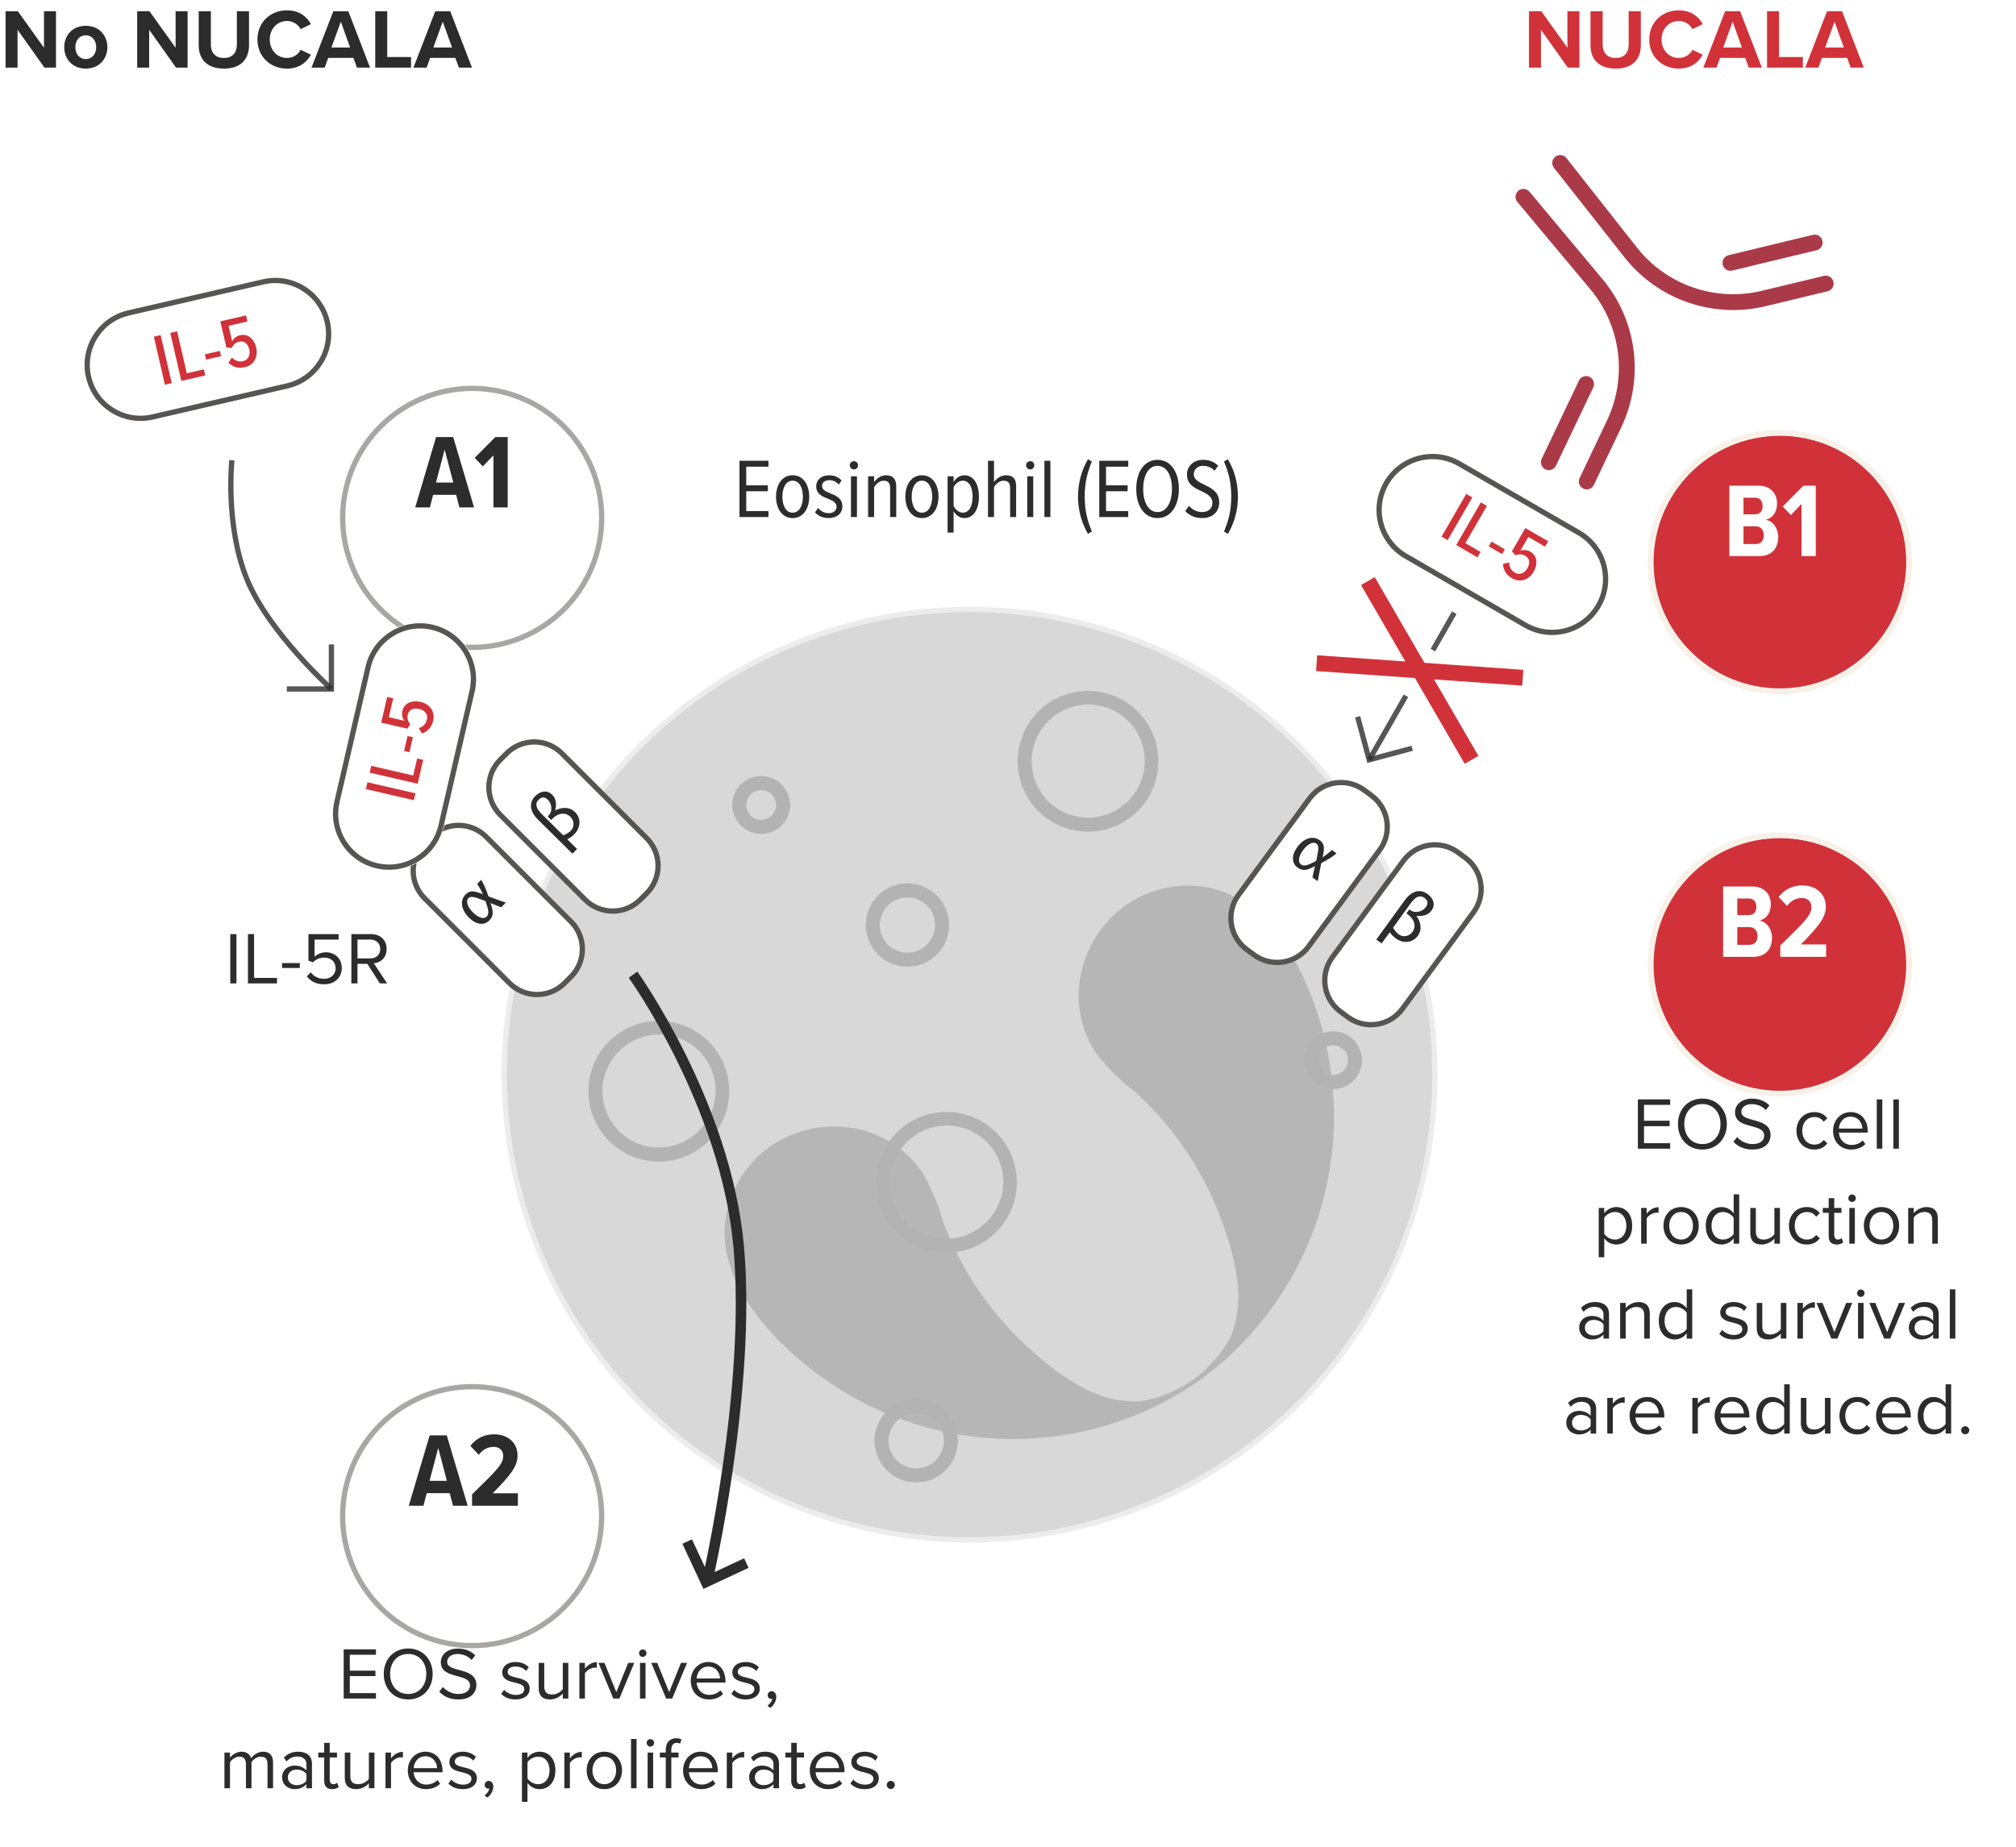 <svg width="382" height="350" viewBox="0 0 382 350" fill="none" xmlns="http://www.w3.org/2000/svg">
<g clip-path="url(#clip0_6613_44894)">
<path opacity="0.5" d="M185.227 292.337C202.762 292.039 219.814 286.549 234.228 276.559C248.642 266.57 259.769 252.531 266.204 236.217C272.639 219.904 274.092 202.048 270.379 184.909C266.666 167.77 257.954 152.116 245.344 139.928C232.735 127.74 216.794 119.565 199.539 116.437C182.283 113.309 164.487 115.368 148.402 122.353C132.316 129.339 118.663 140.937 109.17 155.682C99.676 170.427 94.768 187.656 95.067 205.191C95.264 216.833 97.753 228.322 102.391 239.003C107.03 249.683 113.726 259.345 122.098 267.437C130.47 275.53 140.354 281.894 151.186 286.166C162.018 290.438 173.585 292.535 185.227 292.337Z" fill="#B3B3B3" stroke="white" stroke-width="2"/>
<g style="mix-blend-mode:multiply">
<mask id="mask0_6613_44894" style="mask-type:luminance" maskUnits="userSpaceOnUse" x="191" y="129" width="31" height="31">
<path d="M221.267 158.897L220.762 129.183L191.047 129.688L191.552 159.402L221.267 158.897Z" fill="white"/>
</mask>
<g mask="url(#mask0_6613_44894)">
<g style="mix-blend-mode:overlay">
<path d="M219.49 144.063C219.536 146.7 218.798 149.292 217.371 151.51C215.943 153.728 213.89 155.472 211.471 156.523C209.052 157.574 206.375 157.883 203.78 157.412C201.185 156.941 198.787 155.711 196.891 153.878C195.632 152.661 194.626 151.208 193.928 149.602C193.231 147.996 192.856 146.268 192.827 144.517C192.797 142.766 193.112 141.027 193.755 139.398C194.398 137.769 195.355 136.283 196.571 135.024C197.788 133.765 199.241 132.758 200.847 132.061C202.454 131.363 204.181 130.989 205.932 130.96C207.683 130.93 209.422 131.245 211.051 131.888C212.68 132.53 214.166 133.487 215.425 134.704C216.688 135.918 217.697 137.37 218.395 138.977C219.093 140.583 219.465 142.312 219.49 144.063ZM195.479 144.471C195.515 146.583 196.176 148.638 197.379 150.374C198.583 152.11 200.274 153.451 202.239 154.226C204.204 155.001 206.355 155.176 208.419 154.729C210.484 154.282 212.369 153.233 213.838 151.714C214.83 150.71 215.614 149.518 216.142 148.208C216.671 146.899 216.935 145.497 216.919 144.085C216.902 142.672 216.606 141.277 216.047 139.98C215.488 138.683 214.677 137.51 213.662 136.529C212.646 135.547 211.446 134.777 210.131 134.262C208.815 133.747 207.411 133.499 205.999 133.53C204.587 133.562 203.195 133.873 201.904 134.446C200.614 135.019 199.449 135.843 198.479 136.869C197.501 137.875 196.732 139.065 196.217 140.37C195.703 141.675 195.452 143.069 195.479 144.471Z" fill="#B3B3B3"/>
</g>
</g>
</g>
<g style="mix-blend-mode:multiply">
<mask id="mask1_6613_44894" style="mask-type:luminance" maskUnits="userSpaceOnUse" x="109" y="191" width="31" height="31">
<path d="M139.942 221.43L139.437 191.716L109.722 192.221L110.227 221.935L139.942 221.43Z" fill="white"/>
</mask>
<g mask="url(#mask1_6613_44894)">
<g style="mix-blend-mode:overlay">
<path d="M138.165 206.596C138.211 209.233 137.473 211.825 136.046 214.043C134.618 216.261 132.565 218.005 130.146 219.056C127.726 220.107 125.05 220.416 122.455 219.945C119.859 219.474 117.462 218.244 115.566 216.411C114.307 215.194 113.3 213.741 112.603 212.135C111.906 210.529 111.531 208.801 111.502 207.05C111.472 205.299 111.787 203.56 112.43 201.931C113.072 200.302 114.029 198.816 115.246 197.557C116.463 196.298 117.916 195.291 119.522 194.594C121.128 193.896 122.856 193.522 124.607 193.493C126.357 193.463 128.097 193.778 129.726 194.421C131.355 195.063 132.841 196.02 134.1 197.237C135.362 198.451 136.372 199.903 137.07 201.51C137.767 203.116 138.14 204.845 138.165 206.596ZM114.154 207.004C114.19 209.116 114.851 211.171 116.054 212.907C117.257 214.643 118.948 215.984 120.914 216.759C122.879 217.534 125.029 217.709 127.094 217.262C129.159 216.815 131.044 215.766 132.513 214.247C133.505 213.243 134.288 212.051 134.817 210.741C135.346 209.432 135.61 208.03 135.594 206.618C135.577 205.205 135.281 203.81 134.722 202.513C134.163 201.216 133.352 200.043 132.336 199.062C131.321 198.08 130.121 197.31 128.805 196.795C127.49 196.28 126.086 196.031 124.674 196.063C123.262 196.095 121.87 196.406 120.579 196.979C119.288 197.552 118.124 198.376 117.153 199.402C116.176 200.408 115.407 201.598 114.892 202.903C114.377 204.208 114.126 205.602 114.154 207.004Z" fill="#B3B3B3"/>
</g>
</g>
</g>
<g style="mix-blend-mode:multiply">
<mask id="mask2_6613_44894" style="mask-type:luminance" maskUnits="userSpaceOnUse" x="164" y="208" width="31" height="32">
<path d="M194.449 238.689L193.944 208.975L164.23 209.48L164.735 239.194L194.449 238.689Z" fill="white"/>
</mask>
<g mask="url(#mask2_6613_44894)">
<g style="mix-blend-mode:overlay">
<path d="M192.673 223.855C192.719 226.492 191.981 229.084 190.554 231.302C189.126 233.52 187.073 235.264 184.654 236.315C182.234 237.366 179.558 237.675 176.962 237.204C174.367 236.733 171.97 235.503 170.074 233.67C168.815 232.453 167.808 231 167.111 229.394C166.413 227.788 166.039 226.06 166.009 224.309C165.98 222.558 166.295 220.819 166.938 219.19C167.58 217.561 168.537 216.075 169.754 214.816C170.971 213.557 172.424 212.55 174.03 211.853C175.636 211.155 177.364 210.781 179.115 210.752C180.865 210.722 182.605 211.037 184.234 211.68C185.862 212.322 187.349 213.279 188.608 214.496C189.87 215.71 190.88 217.162 191.577 218.769C192.275 220.375 192.648 222.104 192.673 223.855ZM168.662 224.263C168.698 226.375 169.359 228.43 170.562 230.166C171.765 231.902 173.456 233.243 175.421 234.018C177.386 234.793 179.537 234.968 181.602 234.521C183.666 234.074 185.552 233.025 187.02 231.506C188.013 230.502 188.796 229.31 189.325 228C189.854 226.691 190.118 225.289 190.101 223.877C190.085 222.464 189.789 221.069 189.23 219.772C188.671 218.475 187.86 217.302 186.844 216.321C185.829 215.339 184.629 214.569 183.313 214.054C181.998 213.539 180.594 213.29 179.182 213.322C177.77 213.354 176.378 213.665 175.087 214.238C173.796 214.811 172.632 215.635 171.661 216.661C170.683 217.667 169.915 218.857 169.4 220.162C168.885 221.467 168.634 222.861 168.662 224.263Z" fill="#B3B3B3"/>
</g>
</g>
</g>
<g style="mix-blend-mode:multiply">
<mask id="mask3_6613_44894" style="mask-type:luminance" maskUnits="userSpaceOnUse" x="162" y="165" width="20" height="20">
<path d="M181.52 184.583L181.2 165.748L162.366 166.068L162.687 184.903L181.52 184.583Z" fill="white"/>
</mask>
<g mask="url(#mask3_6613_44894)">
<g style="mix-blend-mode:overlay">
<path d="M164.05 175.46C164.023 173.899 164.46 172.365 165.305 171.053C166.151 169.74 167.366 168.708 168.798 168.086C170.23 167.464 171.814 167.281 173.35 167.559C174.886 167.838 176.305 168.565 177.428 169.65C178.55 170.735 179.326 172.129 179.657 173.655C179.987 175.18 179.858 176.77 179.285 178.222C178.712 179.675 177.721 180.924 176.438 181.814C175.155 182.703 173.637 183.192 172.076 183.218C169.984 183.252 167.963 182.453 166.459 180.999C164.954 179.545 164.088 177.553 164.05 175.46ZM177.183 175.237C177.165 174.201 176.841 173.194 176.251 172.342C175.66 171.491 174.831 170.834 173.868 170.454C172.904 170.073 171.849 169.988 170.837 170.207C169.824 170.426 168.9 170.941 168.18 171.686C167.46 172.431 166.977 173.372 166.792 174.392C166.607 175.411 166.729 176.462 167.141 177.412C167.554 178.362 168.239 179.169 169.11 179.73C169.981 180.291 170.999 180.58 172.035 180.563C173.423 180.537 174.744 179.962 175.709 178.964C176.674 177.965 177.204 176.625 177.183 175.237Z" fill="#B3B3B3"/>
</g>
</g>
</g>
<g style="mix-blend-mode:multiply">
<mask id="mask4_6613_44894" style="mask-type:luminance" maskUnits="userSpaceOnUse" x="245" y="193" width="15" height="16">
<path d="M259.714 207.826L259.476 193.825L245.475 194.063L245.713 208.064L259.714 207.826Z" fill="white"/>
</mask>
<g mask="url(#mask4_6613_44894)">
<g style="mix-blend-mode:overlay">
<path d="M258.071 200.852C258.089 201.934 257.786 202.998 257.2 203.909C256.613 204.82 255.77 205.536 254.777 205.967C253.783 206.399 252.684 206.526 251.619 206.333C250.553 206.139 249.569 205.635 248.79 204.882C248.011 204.129 247.473 203.163 247.244 202.104C247.015 201.046 247.104 199.943 247.502 198.936C247.899 197.928 248.586 197.061 249.477 196.444C250.367 195.827 251.42 195.488 252.503 195.47C253.955 195.445 255.357 195.998 256.401 197.008C257.445 198.017 258.046 199.4 258.071 200.852ZM249.775 200.993C249.785 201.551 249.96 202.093 250.277 202.551C250.595 203.01 251.042 203.364 251.561 203.568C252.08 203.773 252.648 203.819 253.194 203.701C253.739 203.582 254.237 203.305 254.625 202.904C255.012 202.503 255.272 201.995 255.372 201.446C255.471 200.897 255.406 200.331 255.183 199.819C254.961 199.308 254.592 198.873 254.123 198.571C253.654 198.269 253.106 198.113 252.548 198.123C251.8 198.136 251.088 198.446 250.568 198.984C250.048 199.522 249.763 200.245 249.775 200.993Z" fill="#B3B3B3"/>
</g>
</g>
</g>
<g style="mix-blend-mode:multiply">
<mask id="mask5_6613_44894" style="mask-type:luminance" maskUnits="userSpaceOnUse" x="137" y="145" width="15" height="15">
<path d="M151.351 159.454L151.113 145.453L137.113 145.691L137.351 159.692L151.351 159.454Z" fill="white"/>
</mask>
<g mask="url(#mask5_6613_44894)">
<g style="mix-blend-mode:overlay">
<path d="M138.755 152.665C138.737 151.582 139.04 150.518 139.626 149.607C140.213 148.697 141.056 147.981 142.049 147.549C143.043 147.118 144.142 146.991 145.207 147.184C146.273 147.377 147.257 147.882 148.036 148.634C148.815 149.387 149.353 150.354 149.582 151.412C149.811 152.471 149.722 153.573 149.324 154.581C148.927 155.588 148.24 156.455 147.35 157.072C146.459 157.689 145.406 158.028 144.324 158.047C142.872 158.07 141.47 157.516 140.427 156.507C139.383 155.498 138.782 154.116 138.755 152.665ZM147.051 152.524C147.042 151.966 146.867 151.423 146.549 150.965C146.231 150.507 145.784 150.153 145.265 149.948C144.746 149.744 144.178 149.698 143.632 149.816C143.087 149.934 142.589 150.211 142.202 150.613C141.814 151.014 141.554 151.521 141.454 152.07C141.355 152.619 141.421 153.185 141.643 153.697C141.865 154.209 142.234 154.643 142.703 154.945C143.172 155.247 143.721 155.403 144.278 155.394C145.027 155.38 145.739 155.07 146.259 154.532C146.779 153.994 147.063 153.272 147.051 152.524Z" fill="#B3B3B3"/>
</g>
</g>
</g>
<g style="mix-blend-mode:multiply">
<mask id="mask6_6613_44894" style="mask-type:luminance" maskUnits="userSpaceOnUse" x="164" y="263" width="20" height="20">
<path d="M183.182 282.324L182.862 263.489L164.029 263.809L164.349 282.644L183.182 282.324Z" fill="white"/>
</mask>
<g mask="url(#mask6_6613_44894)">
<g style="mix-blend-mode:overlay">
<path d="M165.712 273.2C165.685 271.639 166.122 270.105 166.968 268.793C167.813 267.48 169.028 266.448 170.46 265.826C171.892 265.204 173.476 265.021 175.012 265.299C176.548 265.578 177.967 266.305 179.09 267.39C180.213 268.475 180.988 269.869 181.319 271.395C181.649 272.92 181.52 274.51 180.947 275.962C180.374 277.415 179.384 278.664 178.1 279.554C176.817 280.443 175.299 280.932 173.738 280.958C171.646 280.992 169.626 280.193 168.121 278.739C166.616 277.285 165.75 275.293 165.712 273.2ZM178.845 272.977C178.827 271.941 178.503 270.934 177.913 270.082C177.323 269.231 176.493 268.574 175.53 268.194C174.566 267.813 173.511 267.728 172.499 267.947C171.486 268.166 170.562 268.681 169.842 269.426C169.122 270.171 168.639 271.112 168.454 272.132C168.269 273.151 168.391 274.202 168.804 275.152C169.216 276.102 169.901 276.909 170.772 277.47C171.643 278.03 172.661 278.32 173.697 278.303C175.085 278.277 176.406 277.702 177.371 276.704C178.336 275.705 178.866 274.365 178.845 272.977Z" fill="#B3B3B3"/>
</g>
</g>
</g>
<g style="mix-blend-mode:multiply">
<path opacity="0.904" d="M226.514 262.144L226.153 262.389C226.277 262.313 226.398 262.232 226.514 262.144ZM226.678 262.035L226.153 262.391L225.62 262.757C225.769 262.656 225.926 262.55 226.078 262.447L225.628 262.752L224.714 263.314L224.596 263.397L224.091 263.741L224.052 263.767C213.554 270.139 201.396 273.242 189.128 272.681C176.86 272.12 165.037 267.92 155.164 260.617C144.071 252.398 131.894 238.366 139.873 224.028C141.445 221.222 143.649 218.82 146.31 217.013C156.039 210.687 168.841 213.134 174.926 222.48C176.569 225.378 177.849 228.467 178.736 231.677C182.395 241.379 188.446 249.999 196.326 256.737C198.878 259.015 201.658 261.024 204.622 262.732L204.411 262.599C204.066 262.384 203.726 262.175 203.388 261.945L204.712 262.771C206.531 263.781 208.474 264.548 210.491 265.054C212.313 265.495 214.188 265.673 216.06 265.582C219.704 265.008 223.163 263.585 226.155 261.428C229.148 259.271 231.591 256.439 233.287 253.163C233.837 251.764 234.22 250.305 234.43 248.816C234.706 246.755 234.711 244.666 234.443 242.604L234.161 241.072C234.254 241.47 234.326 241.87 234.395 242.264L234.435 242.513C233.941 239.127 233.098 235.8 231.92 232.586C228.569 222.774 222.791 213.968 215.125 206.987C212.468 204.975 210.07 202.645 207.983 200.047C201.543 190.943 203.99 178.142 213.467 171.436C216.128 169.63 219.173 168.468 222.361 168.041C238.633 165.922 247.174 182.41 250.721 195.762C253.74 207.168 253.434 219.199 249.839 230.436C246.244 241.673 239.509 251.647 230.43 259.181L230.361 259.228C229.036 260.319 227.668 261.358 226.256 262.346C226.373 262.264 226.538 262.163 226.704 262.053L226.678 262.035Z" fill="#B3B3B3"/>
</g>
<path d="M81.658 158.597L80.455 159.8C77.569 162.687 77.569 167.367 80.455 170.254L96.53 186.328C99.416 189.215 104.097 189.215 106.983 186.328L108.186 185.125C111.073 182.238 111.073 177.558 108.186 174.671L92.112 158.597C89.225 155.71 84.545 155.71 81.658 158.597Z" fill="white" stroke="#565554" stroke-miterlimit="10"/>
<path d="M96.002 142.786L94.799 143.989C91.912 146.876 91.912 151.556 94.799 154.443L110.873 170.517C113.76 173.404 118.44 173.404 121.327 170.517L122.53 169.314C125.417 166.428 125.417 161.747 122.53 158.861L106.456 142.786C103.569 139.9 98.889 139.9 96.002 142.786Z" fill="white" stroke="#565554" stroke-miterlimit="10"/>
<path d="M248.152 151.322L234.675 169.628C232.254 172.915 232.957 177.543 236.245 179.963L237.614 180.972C240.902 183.392 245.529 182.689 247.95 179.402L261.427 161.095C263.848 157.808 263.145 153.181 259.857 150.76L258.487 149.752C255.2 147.331 250.573 148.034 248.152 151.322Z" fill="white" stroke="#565554" stroke-miterlimit="10"/>
<path d="M265.938 163.126L252.461 181.432C250.04 184.72 250.743 189.347 254.031 191.767L255.401 192.776C258.688 195.196 263.315 194.493 265.736 191.206L279.213 172.9C281.634 169.612 280.931 164.985 277.643 162.564L276.274 161.556C272.986 159.136 268.359 159.838 265.938 163.126Z" fill="white" stroke="#565554" stroke-miterlimit="10"/>
<path opacity="0.796" d="M288.664 37.307L302.497 53.866C305.532 57.498 307.46 61.924 308.055 66.619C308.649 71.314 307.883 76.081 305.849 80.355L300.662 91.254" stroke="#95081A" stroke-width="3" stroke-miterlimit="10" stroke-linecap="round"/>
<path opacity="0.796" d="M300.542 72.781L293.481 87.605" stroke="#95081A" stroke-width="3" stroke-miterlimit="10" stroke-linecap="round"/>
<path opacity="0.796" d="M295.634 30.881L308.984 47.834C311.912 51.551 315.845 54.35 320.317 55.899C324.788 57.448 329.61 57.682 334.211 56.572L345.942 53.745" stroke="#95081A" stroke-width="3" stroke-miterlimit="10" stroke-linecap="round"/>
<path opacity="0.796" d="M327.895 49.821L343.856 45.969" stroke="#95081A" stroke-width="3" stroke-miterlimit="10" stroke-linecap="round"/>
<path d="M259.188 110.134L278.836 144.01" stroke="#D13239" stroke-width="3" stroke-miterlimit="10"/>
<path d="M288.544 128.453L249.479 125.69" stroke="#D13239" stroke-width="3" stroke-miterlimit="10"/>
<path d="M275.563 116.121L271.509 123.216" stroke="#2C2C2C" stroke-opacity="0.8" stroke-miterlimit="10"/>
<path d="M43.938 87.229C43.938 87.229 42.65 99.379 46.692 109.541C50.733 119.703 62.799 130.581 62.799 130.581" stroke="#2C2C2C" stroke-opacity="0.8" stroke-linejoin="round"/>
<path d="M297.079 12.81L291.991 5.642V12.81H289.719V2.138H292.055L296.999 9.05V2.138H299.271V12.81H297.079ZM301.375 8.554V2.138H303.679V8.474C303.679 9.962 304.495 10.986 306.159 10.986C307.791 10.986 308.607 9.962 308.607 8.474V2.138H310.911V8.538C310.911 11.194 309.391 13.002 306.159 13.002C302.895 13.002 301.375 11.178 301.375 8.554ZM318.104 13.002C314.984 13.002 312.504 10.762 312.504 7.482C312.504 4.202 314.984 1.962 318.104 1.962C320.536 1.962 321.896 3.242 322.648 4.57L320.696 5.53C320.248 4.666 319.288 3.978 318.104 3.978C316.248 3.978 314.84 5.466 314.84 7.482C314.84 9.498 316.248 10.986 318.104 10.986C319.288 10.986 320.248 10.314 320.696 9.434L322.648 10.378C321.88 11.706 320.536 13.002 318.104 13.002ZM331.363 12.81L330.691 10.97H325.923L325.251 12.81H322.755L326.883 2.138H329.731L333.843 12.81H331.363ZM328.307 4.106L326.531 9.002H330.067L328.307 4.106ZM334.828 12.81V2.138H337.1V10.81H341.612V12.81H334.828ZM350.675 12.81L350.003 10.97H345.235L344.563 12.81H342.067L346.195 2.138H349.043L353.155 12.81H350.675ZM347.619 4.106L345.843 9.002H349.379L347.619 4.106Z" fill="#D13239"/>
<path d="M8.416 12.81L3.328 5.642V12.81H1.056V2.138H3.392L8.336 9.05V2.138H10.608V12.81H8.416ZM16.248 13.002C13.704 13.002 12.168 11.146 12.168 8.938C12.168 6.746 13.704 4.89 16.248 4.89C18.808 4.89 20.344 6.746 20.344 8.938C20.344 11.146 18.808 13.002 16.248 13.002ZM16.248 11.194C17.512 11.194 18.232 10.154 18.232 8.938C18.232 7.738 17.512 6.698 16.248 6.698C14.984 6.698 14.28 7.738 14.28 8.938C14.28 10.154 14.984 11.194 16.248 11.194ZM33.353 12.81L28.265 5.642V12.81H25.994V2.138H28.329L33.273 9.05V2.138H35.545V12.81H33.353ZM37.65 8.554V2.138H39.954V8.474C39.954 9.962 40.77 10.986 42.434 10.986C44.066 10.986 44.882 9.962 44.882 8.474V2.138H47.186V8.538C47.186 11.194 45.666 13.002 42.434 13.002C39.17 13.002 37.65 11.178 37.65 8.554ZM54.378 13.002C51.258 13.002 48.778 10.762 48.778 7.482C48.778 4.202 51.258 1.962 54.378 1.962C56.81 1.962 58.17 3.242 58.922 4.57L56.97 5.53C56.522 4.666 55.562 3.978 54.378 3.978C52.522 3.978 51.114 5.466 51.114 7.482C51.114 9.498 52.522 10.986 54.378 10.986C55.562 10.986 56.522 10.314 56.97 9.434L58.922 10.378C58.154 11.706 56.81 13.002 54.378 13.002ZM67.637 12.81L66.965 10.97H62.197L61.525 12.81H59.029L63.157 2.138H66.005L70.117 12.81H67.637ZM64.581 4.106L62.805 9.002H66.341L64.581 4.106ZM71.103 12.81V2.138H73.375V10.81H77.887V12.81H71.103ZM86.95 12.81L86.278 10.97H81.51L80.838 12.81H78.342L82.47 2.138H85.318L89.43 12.81H86.95ZM83.894 4.106L82.118 9.002H85.654L83.894 4.106Z" fill="#2C2C2C"/>
<path d="M108.472 161.804L101.931 155.338C101.148 154.565 100.713 153.786 100.624 153.003C100.536 152.219 100.803 151.513 101.424 150.884C101.936 150.366 102.485 150.082 103.071 150.031C103.658 149.979 104.172 150.172 104.614 150.61C104.969 150.961 105.196 151.387 105.295 151.89C105.391 152.389 105.36 152.962 105.202 153.609C105.906 153.24 106.589 153.082 107.25 153.135C107.912 153.182 108.474 153.435 108.938 153.893C109.537 154.485 109.824 155.179 109.798 155.975C109.773 156.765 109.44 157.484 108.801 158.131C108.417 158.519 107.981 158.834 107.491 159.076L109.351 160.915L108.472 161.804ZM103.776 154.744L103.937 154.582C104.321 154.193 104.499 153.7 104.472 153.102C104.444 152.497 104.221 151.989 103.803 151.575C103.511 151.286 103.217 151.145 102.921 151.149C102.625 151.154 102.329 151.305 102.035 151.603C101.687 151.955 101.566 152.357 101.674 152.808C101.781 153.259 102.113 153.76 102.67 154.311L106.719 158.313C107.34 158.076 107.814 157.792 108.142 157.461C108.502 157.097 108.676 156.659 108.664 156.148C108.652 155.63 108.461 155.188 108.09 154.822C107.621 154.358 107.071 154.162 106.44 154.235C105.809 154.307 105.202 154.639 104.619 155.228L104.445 155.404L103.776 154.744Z" fill="#2C2C2C"/>
<path d="M91.521 169.489C91.183 168.77 90.814 168.115 90.416 167.523L91.174 166.756C91.662 167.53 92.119 168.573 92.547 169.885L92.829 169.999C92.945 170.043 93.215 170.139 93.639 170.289C93.899 170.381 94.206 170.493 94.56 170.623C95.106 170.833 95.533 170.986 95.843 171.084L94.978 171.959C94.876 171.924 94.815 171.902 94.796 171.894L94.177 171.653L93.608 171.428L93.151 171.249L92.931 171.163C93.245 171.979 93.387 172.633 93.357 173.124C93.326 173.611 93.118 174.05 92.731 174.441C92.231 174.947 91.633 175.158 90.936 175.073C90.24 174.984 89.562 174.613 88.903 173.962C88.134 173.202 87.688 172.417 87.564 171.608C87.441 170.794 87.663 170.1 88.231 169.525C88.61 169.141 89.025 168.947 89.475 168.942C89.925 168.936 90.607 169.119 91.521 169.489ZM91.988 170.783L91.324 170.53C90.504 170.214 89.921 170.038 89.573 170.002C89.224 169.959 88.954 170.036 88.762 170.23C88.49 170.505 88.436 170.899 88.599 171.412C88.765 171.922 89.11 172.436 89.635 172.955C90.144 173.458 90.634 173.781 91.108 173.925C91.581 174.063 91.952 173.996 92.221 173.723C92.454 173.487 92.555 173.158 92.522 172.736C92.489 172.313 92.311 171.662 91.988 170.783Z" fill="#2C2C2C"/>
<path d="M260.786 178.08L266.178 170.629C266.823 169.737 267.526 169.188 268.287 168.981C269.047 168.774 269.786 168.93 270.503 169.449C271.092 169.875 271.457 170.374 271.597 170.946C271.738 171.517 271.625 172.055 271.261 172.559C270.968 172.964 270.581 173.253 270.1 173.427C269.621 173.598 269.05 173.655 268.386 173.598C268.858 174.237 269.119 174.888 269.167 175.55C269.222 176.211 269.058 176.805 268.676 177.333C268.182 178.015 267.54 178.405 266.75 178.501C265.965 178.597 265.204 178.378 264.467 177.845C264.025 177.525 263.646 177.141 263.332 176.695L261.799 178.813L260.786 178.08ZM267.047 172.362L267.232 172.496C267.674 172.816 268.189 172.917 268.776 172.799C269.369 172.679 269.838 172.381 270.183 171.905C270.424 171.572 270.519 171.26 270.469 170.968C270.419 170.676 270.225 170.407 269.885 170.161C269.484 169.871 269.069 169.813 268.639 169.988C268.21 170.163 267.765 170.568 267.306 171.202L263.969 175.815C264.298 176.393 264.651 176.818 265.028 177.091C265.443 177.391 265.902 177.496 266.406 177.406C266.916 177.315 267.323 177.059 267.628 176.638C268.015 176.103 268.125 175.529 267.957 174.916C267.789 174.304 267.369 173.755 266.697 173.268L266.496 173.123L267.047 172.362Z" fill="#2C2C2C"/>
<path d="M250.604 162.502C251.263 162.057 251.854 161.593 252.378 161.109L253.252 161.741C252.562 162.341 251.601 162.953 250.369 163.576L250.299 163.872C250.274 163.994 250.22 164.275 250.137 164.717C250.085 164.988 250.022 165.308 249.947 165.679C249.823 166.249 249.737 166.696 249.688 167.017L248.691 166.295C248.71 166.189 248.722 166.125 248.727 166.105L248.871 165.457L249.006 164.86L249.114 164.381L249.165 164.151C248.407 164.586 247.782 164.826 247.291 164.871C246.806 164.915 246.34 164.776 245.894 164.453C245.318 164.036 245.019 163.477 244.996 162.776C244.978 162.074 245.241 161.348 245.784 160.598C246.418 159.721 247.125 159.16 247.906 158.914C248.691 158.668 249.412 158.782 250.067 159.256C250.503 159.572 250.759 159.952 250.833 160.396C250.907 160.84 250.831 161.542 250.604 162.502ZM249.396 163.161L249.545 162.466C249.732 161.608 249.817 161.004 249.8 160.654C249.789 160.304 249.672 160.048 249.451 159.888C249.137 159.661 248.74 159.667 248.258 159.907C247.779 160.149 247.323 160.569 246.89 161.167C246.471 161.746 246.227 162.28 246.157 162.77C246.093 163.259 246.216 163.615 246.526 163.84C246.795 164.034 247.136 164.083 247.548 163.986C247.961 163.889 248.577 163.614 249.396 163.161Z" fill="#2C2C2C"/>
<path d="M145.608 98H140.12V87.328H145.608V88.448H141.4V91.984H145.496V93.104H141.4V96.864H145.608V98ZM150.183 98.192C148.135 98.192 147.047 96.304 147.047 94.128C147.047 91.952 148.135 90.08 150.183 90.08C152.263 90.08 153.335 91.952 153.335 94.128C153.335 96.304 152.263 98.192 150.183 98.192ZM150.183 97.168C151.543 97.168 152.135 95.696 152.135 94.128C152.135 92.576 151.543 91.104 150.183 91.104C148.855 91.104 148.247 92.576 148.247 94.128C148.247 95.696 148.855 97.168 150.183 97.168ZM154.432 97.104L155.008 96.288C155.456 96.832 156.192 97.264 157.024 97.264C157.92 97.264 158.512 96.784 158.512 96.048C158.512 95.216 157.744 94.88 156.896 94.528C155.84 94.112 154.656 93.648 154.656 92.16C154.656 91.008 155.584 90.08 157.12 90.08C158.144 90.08 158.928 90.48 159.472 91.072L158.928 91.856C158.544 91.344 157.888 91.008 157.136 91.008C156.288 91.008 155.76 91.472 155.76 92.096C155.76 92.832 156.48 93.152 157.296 93.488C158.368 93.92 159.616 94.4 159.616 95.984C159.616 97.264 158.624 98.192 157.04 98.192C155.952 98.192 155.072 97.84 154.432 97.104ZM161.804 88.976C161.388 88.976 161.02 88.624 161.02 88.192C161.02 87.76 161.388 87.408 161.804 87.408C162.236 87.408 162.588 87.76 162.588 88.192C162.588 88.624 162.236 88.976 161.804 88.976ZM162.38 98H161.243V90.272H162.38V98ZM169.822 98H168.67V92.496C168.67 91.472 168.206 91.104 167.438 91.104C166.686 91.104 165.982 91.696 165.63 92.336V98H164.493V90.272H165.63V91.376C166.078 90.704 166.942 90.08 167.87 90.08C169.182 90.08 169.822 90.784 169.822 92.176V98ZM174.683 98.192C172.635 98.192 171.547 96.304 171.547 94.128C171.547 91.952 172.635 90.08 174.683 90.08C176.763 90.08 177.835 91.952 177.835 94.128C177.835 96.304 176.763 98.192 174.683 98.192ZM174.683 97.168C176.043 97.168 176.635 95.696 176.635 94.128C176.635 92.576 176.043 91.104 174.683 91.104C173.355 91.104 172.747 92.576 172.747 94.128C172.747 95.696 173.355 97.168 174.683 97.168ZM180.692 96.88V100.944H179.556V90.272H180.692V91.376C181.14 90.592 181.908 90.08 182.724 90.08C184.468 90.08 185.492 91.696 185.492 94.128C185.492 96.544 184.468 98.192 182.724 98.192C181.94 98.192 181.172 97.744 180.692 96.88ZM184.292 94.128C184.292 92.464 183.7 91.104 182.436 91.104C181.716 91.104 180.996 91.68 180.692 92.352V95.888C180.996 96.56 181.716 97.168 182.436 97.168C183.7 97.168 184.292 95.808 184.292 94.128ZM192.54 98H191.404V92.48C191.404 91.456 190.924 91.104 190.156 91.104C189.404 91.104 188.7 91.696 188.348 92.336V98H187.212V87.328H188.348V91.376C188.796 90.704 189.676 90.08 190.604 90.08C191.916 90.08 192.54 90.736 192.54 92.144V98ZM195.21 88.976C194.794 88.976 194.426 88.624 194.426 88.192C194.426 87.76 194.794 87.408 195.21 87.408C195.642 87.408 195.994 87.76 195.994 88.192C195.994 88.624 195.642 88.976 195.21 88.976ZM195.786 98H194.65V90.272H195.786V98ZM199.036 98H197.9V87.328H199.036V98ZM206.891 100.736L206.155 101.184C204.939 99.104 204.267 96.688 204.267 94.112C204.267 91.536 204.939 89.12 206.155 87.04L206.891 87.472C206.059 89.504 205.531 91.424 205.531 94.112C205.531 96.784 206.059 98.72 206.891 100.736ZM213.78 98H208.292V87.328H213.78V88.448H209.572V91.984H213.668V93.104H209.572V96.864H213.78V98ZM215.299 92.672C215.299 89.584 216.739 87.152 219.331 87.152C221.923 87.152 223.379 89.584 223.379 92.672C223.379 95.76 221.923 98.192 219.331 98.192C216.739 98.192 215.299 95.76 215.299 92.672ZM222.067 92.672C222.067 90.208 221.107 88.288 219.331 88.288C217.571 88.288 216.611 90.208 216.611 92.672C216.611 95.104 217.571 97.056 219.331 97.056C221.107 97.056 222.067 95.104 222.067 92.672ZM224.589 96.848L225.293 95.872C225.837 96.528 226.733 97.056 227.773 97.056C229.117 97.056 229.725 96.224 229.725 95.312C229.725 94.096 228.717 93.6 227.613 93.072C226.333 92.464 224.909 91.824 224.909 89.952C224.909 88.32 226.189 87.152 227.965 87.152C229.149 87.152 230.109 87.552 230.813 88.272L230.141 89.232C229.565 88.592 228.781 88.288 227.933 88.288C226.957 88.288 226.205 88.928 226.205 89.888C226.205 90.896 227.149 91.36 228.205 91.872C229.533 92.512 231.021 93.232 231.021 95.232C231.021 96.8 229.981 98.192 227.773 98.192C226.381 98.192 225.309 97.664 224.589 96.848ZM233.305 94.112C233.305 91.424 232.777 89.504 231.929 87.472L232.665 87.04C233.897 89.12 234.569 91.536 234.569 94.112C234.569 96.688 233.897 99.104 232.665 101.184L231.929 100.736C232.777 98.72 233.305 96.784 233.305 94.112Z" fill="#2C2C2C"/>
<path d="M44.799 186.384H43.637V177.046H44.799V186.384ZM52.489 186.384H46.986V177.046H48.148V185.348H52.489V186.384ZM56.811 183.458H53.451V182.534H56.811V183.458ZM58.153 185.054L58.867 184.284C59.483 185.068 60.294 185.516 61.443 185.516C62.717 185.516 63.599 184.648 63.599 183.514C63.599 182.282 62.717 181.498 61.456 181.498C60.63 181.498 59.931 181.764 59.3 182.38L58.447 182.086V177.046H64.159V178.082H59.608V181.33C60.056 180.882 60.855 180.49 61.792 180.49C63.346 180.49 64.76 181.554 64.76 183.472C64.76 185.376 63.319 186.552 61.443 186.552C59.861 186.552 58.852 185.978 58.153 185.054ZM73.354 186.384H71.982L69.602 182.674H67.74V186.384H66.578V177.046H70.33C72.038 177.046 73.256 178.138 73.256 179.86C73.256 181.54 72.108 182.464 70.834 182.576L73.354 186.384ZM72.052 179.86C72.052 178.81 71.296 178.082 70.19 178.082H67.74V181.652H70.19C71.296 181.652 72.052 180.91 72.052 179.86Z" fill="#2C2C2C"/>
<path d="M71.24 321.932H65.121V312.594H71.24V313.63H66.284V316.64H71.141V317.676H66.284V320.896H71.24V321.932ZM72.714 317.27C72.714 314.512 74.576 312.44 77.348 312.44C80.106 312.44 81.982 314.512 81.982 317.27C81.982 320.028 80.106 322.1 77.348 322.1C74.576 322.1 72.714 320.028 72.714 317.27ZM80.778 317.27C80.778 315.086 79.434 313.476 77.348 313.476C75.248 313.476 73.918 315.086 73.918 317.27C73.918 319.44 75.248 321.064 77.348 321.064C79.434 321.064 80.778 319.44 80.778 317.27ZM83.237 320.616L83.923 319.734C84.539 320.42 85.547 321.064 86.863 321.064C88.529 321.064 89.061 320.168 89.061 319.454C89.061 318.334 87.927 318.026 86.695 317.69C85.197 317.298 83.531 316.878 83.531 315.044C83.531 313.504 84.903 312.454 86.737 312.454C88.165 312.454 89.271 312.93 90.055 313.756L89.355 314.61C88.655 313.84 87.675 313.49 86.653 313.49C85.533 313.49 84.735 314.092 84.735 314.974C84.735 315.912 85.813 316.192 87.003 316.514C88.529 316.92 90.265 317.396 90.265 319.356C90.265 320.714 89.341 322.1 86.821 322.1C85.197 322.1 84.007 321.484 83.237 320.616ZM94.98 321.036L95.526 320.28C95.974 320.798 96.828 321.246 97.752 321.246C98.788 321.246 99.348 320.784 99.348 320.126C99.348 319.384 98.522 319.146 97.612 318.922C96.464 318.656 95.162 318.348 95.162 316.948C95.162 315.898 96.072 315.002 97.682 315.002C98.83 315.002 99.642 315.436 100.188 315.982L99.698 316.71C99.292 316.22 98.55 315.856 97.682 315.856C96.758 315.856 96.184 316.276 96.184 316.878C96.184 317.536 96.954 317.746 97.836 317.956C99.012 318.222 100.37 318.558 100.37 320.056C100.37 321.19 99.46 322.1 97.71 322.1C96.604 322.1 95.666 321.764 94.98 321.036ZM107.69 321.932H106.64V320.98C106.122 321.568 105.24 322.1 104.232 322.1C102.818 322.1 102.076 321.414 102.076 319.944V315.17H103.126V319.622C103.126 320.812 103.728 321.162 104.638 321.162C105.464 321.162 106.248 320.686 106.64 320.14V315.17H107.69V321.932ZM110.837 321.932H109.787V315.17H110.837V316.262C111.383 315.548 112.167 315.03 113.091 315.03V316.108C112.965 316.08 112.839 316.066 112.671 316.066C112.027 316.066 111.145 316.598 110.837 317.144V321.932ZM117.362 321.932H116.214L113.4 315.17H114.534L116.788 320.714L119.028 315.17H120.176L117.362 321.932ZM121.789 314.036C121.411 314.036 121.089 313.714 121.089 313.322C121.089 312.93 121.411 312.622 121.789 312.622C122.181 312.622 122.503 312.93 122.503 313.322C122.503 313.714 122.181 314.036 121.789 314.036ZM122.321 321.932H121.271V315.17H122.321V321.932ZM127.369 321.932H126.221L123.407 315.17H124.541L126.795 320.714L129.035 315.17H130.183L127.369 321.932ZM130.887 318.544C130.887 316.584 132.287 315.002 134.219 315.002C136.263 315.002 137.467 316.598 137.467 318.628V318.894H131.993C132.077 320.168 132.973 321.232 134.429 321.232C135.199 321.232 135.983 320.924 136.515 320.378L137.019 321.064C136.347 321.736 135.437 322.1 134.331 322.1C132.329 322.1 130.887 320.658 130.887 318.544ZM134.205 315.87C132.763 315.87 132.049 317.088 131.993 318.124H136.431C136.417 317.116 135.745 315.87 134.205 315.87ZM138.579 321.036L139.125 320.28C139.573 320.798 140.427 321.246 141.351 321.246C142.387 321.246 142.947 320.784 142.947 320.126C142.947 319.384 142.121 319.146 141.211 318.922C140.063 318.656 138.761 318.348 138.761 316.948C138.761 315.898 139.671 315.002 141.281 315.002C142.429 315.002 143.241 315.436 143.787 315.982L143.297 316.71C142.891 316.22 142.149 315.856 141.281 315.856C140.357 315.856 139.783 316.276 139.783 316.878C139.783 317.536 140.553 317.746 141.435 317.956C142.611 318.222 143.969 318.558 143.969 320.056C143.969 321.19 143.059 322.1 141.309 322.1C140.203 322.1 139.265 321.764 138.579 321.036ZM145.941 323.71L145.423 323.276C145.871 322.982 146.277 322.436 146.333 321.974C146.305 321.988 146.207 322.002 146.137 322.002C145.745 322.002 145.465 321.708 145.465 321.288C145.465 320.882 145.787 320.532 146.207 320.532C146.669 320.532 147.089 320.924 147.089 321.596C147.089 322.45 146.585 323.248 145.941 323.71ZM51.74 338.932H50.69V334.34C50.69 333.486 50.312 332.94 49.444 332.94C48.744 332.94 48.002 333.444 47.652 333.976V338.932H46.602V334.34C46.602 333.486 46.238 332.94 45.356 332.94C44.67 332.94 43.942 333.444 43.578 333.99V338.932H42.528V332.17H43.578V333.15C43.858 332.716 44.768 332.002 45.762 332.002C46.798 332.002 47.386 332.562 47.582 333.262C47.96 332.646 48.87 332.002 49.85 332.002C51.082 332.002 51.74 332.688 51.74 334.046V338.932ZM59.112 338.932H58.062V338.162C57.502 338.778 56.732 339.1 55.822 339.1C54.674 339.1 53.456 338.33 53.456 336.86C53.456 335.348 54.674 334.634 55.822 334.634C56.746 334.634 57.516 334.928 58.062 335.558V334.34C58.062 333.43 57.334 332.912 56.354 332.912C55.542 332.912 54.884 333.206 54.282 333.85L53.792 333.122C54.52 332.366 55.388 332.002 56.494 332.002C57.922 332.002 59.112 332.646 59.112 334.284V338.932ZM58.062 337.504V336.23C57.656 335.67 56.942 335.39 56.2 335.39C55.22 335.39 54.534 336.006 54.534 336.874C54.534 337.728 55.22 338.344 56.2 338.344C56.942 338.344 57.656 338.064 58.062 337.504ZM62.925 339.1C61.931 339.1 61.427 338.526 61.427 337.518V333.094H60.307V332.17H61.427V330.322H62.477V332.17H63.849V333.094H62.477V337.294C62.477 337.798 62.701 338.162 63.163 338.162C63.457 338.162 63.737 338.036 63.877 337.882L64.185 338.666C63.919 338.918 63.541 339.1 62.925 339.1ZM70.947 338.932H69.897V337.98C69.379 338.568 68.496 339.1 67.489 339.1C66.075 339.1 65.332 338.414 65.332 336.944V332.17H66.382V336.622C66.382 337.812 66.984 338.162 67.894 338.162C68.721 338.162 69.504 337.686 69.897 337.14V332.17H70.947V338.932ZM74.093 338.932H73.043V332.17H74.093V333.262C74.639 332.548 75.423 332.03 76.347 332.03V333.108C76.221 333.08 76.095 333.066 75.927 333.066C75.283 333.066 74.401 333.598 74.093 334.144V338.932ZM77.272 335.544C77.272 333.584 78.672 332.002 80.605 332.002C82.648 332.002 83.853 333.598 83.853 335.628V335.894H78.379C78.463 337.168 79.359 338.232 80.814 338.232C81.585 338.232 82.368 337.924 82.9 337.378L83.404 338.064C82.733 338.736 81.823 339.1 80.716 339.1C78.715 339.1 77.272 337.658 77.272 335.544ZM80.591 332.87C79.148 332.87 78.434 334.088 78.379 335.124H82.817C82.802 334.116 82.13 332.87 80.591 332.87ZM84.965 338.036L85.511 337.28C85.959 337.798 86.813 338.246 87.737 338.246C88.773 338.246 89.333 337.784 89.333 337.126C89.333 336.384 88.507 336.146 87.597 335.922C86.449 335.656 85.147 335.348 85.147 333.948C85.147 332.898 86.057 332.002 87.667 332.002C88.815 332.002 89.627 332.436 90.173 332.982L89.683 333.71C89.277 333.22 88.535 332.856 87.667 332.856C86.743 332.856 86.169 333.276 86.169 333.878C86.169 334.536 86.939 334.746 87.821 334.956C88.997 335.222 90.355 335.558 90.355 337.056C90.355 338.19 89.445 339.1 87.695 339.1C86.589 339.1 85.651 338.764 84.965 338.036ZM92.327 340.71L91.809 340.276C92.257 339.982 92.663 339.436 92.719 338.974C92.691 338.988 92.593 339.002 92.523 339.002C92.131 339.002 91.851 338.708 91.851 338.288C91.851 337.882 92.173 337.532 92.593 337.532C93.055 337.532 93.475 337.924 93.475 338.596C93.475 339.45 92.971 340.248 92.327 340.71ZM99.947 337.91V341.508H98.897V332.17H99.947V333.178C100.437 332.492 101.277 332.002 102.229 332.002C104.007 332.002 105.239 333.346 105.239 335.544C105.239 337.728 104.007 339.1 102.229 339.1C101.305 339.1 100.493 338.666 99.947 337.91ZM104.133 335.544C104.133 334.046 103.321 332.94 101.963 332.94C101.137 332.94 100.311 333.43 99.947 334.018V337.07C100.311 337.658 101.137 338.162 101.963 338.162C103.321 338.162 104.133 337.042 104.133 335.544ZM107.986 338.932H106.936V332.17H107.986V333.262C108.532 332.548 109.316 332.03 110.24 332.03V333.108C110.114 333.08 109.988 333.066 109.82 333.066C109.176 333.066 108.294 333.598 107.986 334.144V338.932ZM114.511 339.1C112.453 339.1 111.165 337.504 111.165 335.544C111.165 333.584 112.453 332.002 114.511 332.002C116.569 332.002 117.857 333.584 117.857 335.544C117.857 337.504 116.569 339.1 114.511 339.1ZM114.511 338.162C115.953 338.162 116.751 336.93 116.751 335.544C116.751 334.172 115.953 332.94 114.511 332.94C113.069 332.94 112.257 334.172 112.257 335.544C112.257 336.93 113.069 338.162 114.511 338.162ZM120.619 338.932H119.569V329.594H120.619V338.932ZM123.231 331.036C122.853 331.036 122.531 330.714 122.531 330.322C122.531 329.93 122.853 329.622 123.231 329.622C123.623 329.622 123.945 329.93 123.945 330.322C123.945 330.714 123.623 331.036 123.231 331.036ZM123.763 338.932H122.713V332.17H123.763V338.932ZM128.574 333.094H127.202V338.932H126.152V333.094H125.032V332.17H126.152V331.652C126.152 330.252 126.936 329.454 128.112 329.454C128.504 329.454 128.868 329.524 129.134 329.692L128.868 330.476C128.7 330.378 128.504 330.322 128.266 330.322C127.58 330.322 127.202 330.798 127.202 331.652V332.17H128.574V333.094ZM129.431 335.544C129.431 333.584 130.831 332.002 132.763 332.002C134.807 332.002 136.011 333.598 136.011 335.628V335.894H130.537C130.621 337.168 131.517 338.232 132.973 338.232C133.743 338.232 134.527 337.924 135.059 337.378L135.563 338.064C134.891 338.736 133.981 339.1 132.875 339.1C130.873 339.1 129.431 337.658 129.431 335.544ZM132.749 332.87C131.307 332.87 130.593 334.088 130.537 335.124H134.975C134.961 334.116 134.289 332.87 132.749 332.87ZM138.761 338.932H137.711V332.17H138.761V333.262C139.307 332.548 140.091 332.03 141.015 332.03V333.108C140.889 333.08 140.763 333.066 140.595 333.066C139.951 333.066 139.069 333.598 138.761 334.144V338.932ZM147.61 338.932H146.56V338.162C146 338.778 145.23 339.1 144.32 339.1C143.172 339.1 141.954 338.33 141.954 336.86C141.954 335.348 143.172 334.634 144.32 334.634C145.244 334.634 146.014 334.928 146.56 335.558V334.34C146.56 333.43 145.832 332.912 144.852 332.912C144.04 332.912 143.382 333.206 142.78 333.85L142.29 333.122C143.018 332.366 143.886 332.002 144.992 332.002C146.42 332.002 147.61 332.646 147.61 334.284V338.932ZM146.56 337.504V336.23C146.154 335.67 145.44 335.39 144.698 335.39C143.718 335.39 143.032 336.006 143.032 336.874C143.032 337.728 143.718 338.344 144.698 338.344C145.44 338.344 146.154 338.064 146.56 337.504ZM151.423 339.1C150.429 339.1 149.925 338.526 149.925 337.518V333.094H148.805V332.17H149.925V330.322H150.975V332.17H152.347V333.094H150.975V337.294C150.975 337.798 151.199 338.162 151.661 338.162C151.955 338.162 152.235 338.036 152.375 337.882L152.683 338.666C152.417 338.918 152.039 339.1 151.423 339.1ZM153.439 335.544C153.439 333.584 154.839 332.002 156.771 332.002C158.815 332.002 160.019 333.598 160.019 335.628V335.894H154.545C154.629 337.168 155.525 338.232 156.981 338.232C157.751 338.232 158.535 337.924 159.067 337.378L159.571 338.064C158.899 338.736 157.989 339.1 156.883 339.1C154.881 339.1 153.439 337.658 153.439 335.544ZM156.757 332.87C155.315 332.87 154.601 334.088 154.545 335.124H158.983C158.969 334.116 158.297 332.87 156.757 332.87ZM161.131 338.036L161.677 337.28C162.125 337.798 162.979 338.246 163.903 338.246C164.939 338.246 165.499 337.784 165.499 337.126C165.499 336.384 164.673 336.146 163.763 335.922C162.615 335.656 161.313 335.348 161.313 333.948C161.313 332.898 162.223 332.002 163.833 332.002C164.981 332.002 165.793 332.436 166.339 332.982L165.849 333.71C165.443 333.22 164.701 332.856 163.833 332.856C162.909 332.856 162.335 333.276 162.335 333.878C162.335 334.536 163.105 334.746 163.987 334.956C165.163 335.222 166.521 335.558 166.521 337.056C166.521 338.19 165.611 339.1 163.861 339.1C162.755 339.1 161.817 338.764 161.131 338.036ZM168.017 338.302C168.017 337.882 168.367 337.532 168.787 337.532C169.207 337.532 169.557 337.882 169.557 338.302C169.557 338.722 169.207 339.072 168.787 339.072C168.367 339.072 168.017 338.722 168.017 338.302Z" fill="#2C2C2C"/>
<path d="M316.467 217.706H310.349V208.368H316.467V209.404H311.511V212.414H316.369V213.45H311.511V216.67H316.467V217.706ZM317.942 213.044C317.942 210.286 319.804 208.214 322.576 208.214C325.334 208.214 327.21 210.286 327.21 213.044C327.21 215.802 325.334 217.874 322.576 217.874C319.804 217.874 317.942 215.802 317.942 213.044ZM326.006 213.044C326.006 210.86 324.662 209.25 322.576 209.25C320.476 209.25 319.146 210.86 319.146 213.044C319.146 215.214 320.476 216.838 322.576 216.838C324.662 216.838 326.006 215.214 326.006 213.044ZM328.465 216.39L329.151 215.508C329.767 216.194 330.775 216.838 332.091 216.838C333.757 216.838 334.289 215.942 334.289 215.228C334.289 214.108 333.155 213.8 331.923 213.464C330.425 213.072 328.759 212.652 328.759 210.818C328.759 209.278 330.131 208.228 331.965 208.228C333.393 208.228 334.499 208.704 335.283 209.53L334.583 210.384C333.883 209.614 332.903 209.264 331.881 209.264C330.761 209.264 329.963 209.866 329.963 210.748C329.963 211.686 331.041 211.966 332.231 212.288C333.757 212.694 335.493 213.17 335.493 215.13C335.493 216.488 334.569 217.874 332.049 217.874C330.425 217.874 329.235 217.258 328.465 216.39ZM340.403 214.318C340.403 212.316 341.761 210.776 343.777 210.776C345.009 210.776 345.737 211.28 346.255 211.952L345.555 212.596C345.107 211.98 344.533 211.714 343.833 211.714C342.391 211.714 341.495 212.82 341.495 214.318C341.495 215.816 342.391 216.936 343.833 216.936C344.533 216.936 345.107 216.656 345.555 216.054L346.255 216.698C345.737 217.37 345.009 217.874 343.777 217.874C341.761 217.874 340.403 216.334 340.403 214.318ZM347.335 214.318C347.335 212.358 348.735 210.776 350.667 210.776C352.711 210.776 353.915 212.372 353.915 214.402V214.668H348.441C348.525 215.942 349.421 217.006 350.877 217.006C351.647 217.006 352.431 216.698 352.963 216.152L353.467 216.838C352.795 217.51 351.885 217.874 350.779 217.874C348.777 217.874 347.335 216.432 347.335 214.318ZM350.653 211.644C349.211 211.644 348.497 212.862 348.441 213.898H352.879C352.865 212.89 352.193 211.644 350.653 211.644ZM356.666 217.706H355.616V208.368H356.666V217.706ZM359.81 217.706H358.76V208.368H359.81V217.706ZM303.981 234.684V238.282H302.931V228.944H303.981V229.952C304.471 229.266 305.311 228.776 306.263 228.776C308.041 228.776 309.273 230.12 309.273 232.318C309.273 234.502 308.041 235.874 306.263 235.874C305.339 235.874 304.527 235.44 303.981 234.684ZM308.167 232.318C308.167 230.82 307.355 229.714 305.997 229.714C305.171 229.714 304.345 230.204 303.981 230.792V233.844C304.345 234.432 305.171 234.936 305.997 234.936C307.355 234.936 308.167 233.816 308.167 232.318ZM312.02 235.706H310.97V228.944H312.02V230.036C312.566 229.322 313.35 228.804 314.274 228.804V229.882C314.148 229.854 314.022 229.84 313.854 229.84C313.21 229.84 312.328 230.372 312.02 230.918V235.706ZM318.545 235.874C316.487 235.874 315.199 234.278 315.199 232.318C315.199 230.358 316.487 228.776 318.545 228.776C320.603 228.776 321.891 230.358 321.891 232.318C321.891 234.278 320.603 235.874 318.545 235.874ZM318.545 234.936C319.987 234.936 320.785 233.704 320.785 232.318C320.785 230.946 319.987 229.714 318.545 229.714C317.103 229.714 316.291 230.946 316.291 232.318C316.291 233.704 317.103 234.936 318.545 234.936ZM329.553 235.706H328.503V234.698C327.999 235.384 327.173 235.874 326.221 235.874C324.457 235.874 323.211 234.53 323.211 232.332C323.211 230.176 324.443 228.776 326.221 228.776C327.131 228.776 327.957 229.224 328.503 229.966V226.368H329.553V235.706ZM328.503 233.872V230.806C328.125 230.218 327.313 229.714 326.473 229.714C325.115 229.714 324.303 230.834 324.303 232.332C324.303 233.83 325.115 234.936 326.473 234.936C327.313 234.936 328.125 234.46 328.503 233.872ZM337.27 235.706H336.22V234.754C335.702 235.342 334.82 235.874 333.812 235.874C332.398 235.874 331.656 235.188 331.656 233.718V228.944H332.706V233.396C332.706 234.586 333.308 234.936 334.218 234.936C335.044 234.936 335.828 234.46 336.22 233.914V228.944H337.27V235.706ZM338.975 232.318C338.975 230.316 340.333 228.776 342.349 228.776C343.581 228.776 344.309 229.28 344.827 229.952L344.127 230.596C343.679 229.98 343.105 229.714 342.405 229.714C340.963 229.714 340.067 230.82 340.067 232.318C340.067 233.816 340.963 234.936 342.405 234.936C343.105 234.936 343.679 234.656 344.127 234.054L344.827 234.698C344.309 235.37 343.581 235.874 342.349 235.874C340.333 235.874 338.975 234.334 338.975 232.318ZM348.006 235.874C347.012 235.874 346.508 235.3 346.508 234.292V229.868H345.388V228.944H346.508V227.096H347.558V228.944H348.93V229.868H347.558V234.068C347.558 234.572 347.782 234.936 348.244 234.936C348.538 234.936 348.818 234.81 348.958 234.656L349.266 235.44C349 235.692 348.622 235.874 348.006 235.874ZM350.932 227.81C350.554 227.81 350.232 227.488 350.232 227.096C350.232 226.704 350.554 226.396 350.932 226.396C351.324 226.396 351.646 226.704 351.646 227.096C351.646 227.488 351.324 227.81 350.932 227.81ZM351.464 235.706H350.414V228.944H351.464V235.706ZM356.512 235.874C354.454 235.874 353.166 234.278 353.166 232.318C353.166 230.358 354.454 228.776 356.512 228.776C358.57 228.776 359.858 230.358 359.858 232.318C359.858 234.278 358.57 235.874 356.512 235.874ZM356.512 234.936C357.954 234.936 358.752 233.704 358.752 232.318C358.752 230.946 357.954 229.714 356.512 229.714C355.07 229.714 354.258 230.946 354.258 232.318C354.258 233.704 355.07 234.936 356.512 234.936ZM367.184 235.706H366.134V231.282C366.134 230.092 365.532 229.714 364.622 229.714C363.796 229.714 363.012 230.218 362.62 230.764V235.706H361.57V228.944H362.62V229.924C363.096 229.364 364.02 228.776 365.028 228.776C366.442 228.776 367.184 229.49 367.184 230.96V235.706ZM304.887 253.706H303.837V252.936C303.277 253.552 302.507 253.874 301.597 253.874C300.449 253.874 299.231 253.104 299.231 251.634C299.231 250.122 300.449 249.408 301.597 249.408C302.521 249.408 303.291 249.702 303.837 250.332V249.114C303.837 248.204 303.109 247.686 302.129 247.686C301.317 247.686 300.659 247.98 300.057 248.624L299.567 247.896C300.295 247.14 301.163 246.776 302.269 246.776C303.697 246.776 304.887 247.42 304.887 249.058V253.706ZM303.837 252.278V251.004C303.431 250.444 302.717 250.164 301.975 250.164C300.995 250.164 300.309 250.78 300.309 251.648C300.309 252.502 300.995 253.118 301.975 253.118C302.717 253.118 303.431 252.838 303.837 252.278ZM312.606 253.706H311.556V249.282C311.556 248.092 310.954 247.714 310.044 247.714C309.218 247.714 308.434 248.218 308.042 248.764V253.706H306.992V246.944H308.042V247.924C308.518 247.364 309.442 246.776 310.45 246.776C311.864 246.776 312.606 247.49 312.606 248.96V253.706ZM320.653 253.706H319.603V252.698C319.099 253.384 318.273 253.874 317.321 253.874C315.557 253.874 314.311 252.53 314.311 250.332C314.311 248.176 315.543 246.776 317.321 246.776C318.231 246.776 319.057 247.224 319.603 247.966V244.368H320.653V253.706ZM319.603 251.872V248.806C319.225 248.218 318.413 247.714 317.573 247.714C316.215 247.714 315.403 248.834 315.403 250.332C315.403 251.83 316.215 252.936 317.573 252.936C318.413 252.936 319.225 252.46 319.603 251.872ZM325.777 252.81L326.323 252.054C326.771 252.572 327.625 253.02 328.549 253.02C329.585 253.02 330.145 252.558 330.145 251.9C330.145 251.158 329.319 250.92 328.409 250.696C327.261 250.43 325.959 250.122 325.959 248.722C325.959 247.672 326.869 246.776 328.479 246.776C329.627 246.776 330.439 247.21 330.985 247.756L330.495 248.484C330.089 247.994 329.347 247.63 328.479 247.63C327.555 247.63 326.981 248.05 326.981 248.652C326.981 249.31 327.751 249.52 328.633 249.73C329.809 249.996 331.167 250.332 331.167 251.83C331.167 252.964 330.257 253.874 328.507 253.874C327.401 253.874 326.463 253.538 325.777 252.81ZM338.487 253.706H337.437V252.754C336.919 253.342 336.037 253.874 335.029 253.874C333.615 253.874 332.873 253.188 332.873 251.718V246.944H333.923V251.396C333.923 252.586 334.525 252.936 335.435 252.936C336.261 252.936 337.045 252.46 337.437 251.914V246.944H338.487V253.706ZM341.633 253.706H340.583V246.944H341.633V248.036C342.179 247.322 342.963 246.804 343.887 246.804V247.882C343.761 247.854 343.635 247.84 343.467 247.84C342.823 247.84 341.941 248.372 341.633 248.918V253.706ZM348.159 253.706H347.011L344.197 246.944H345.331L347.585 252.488L349.825 246.944H350.973L348.159 253.706ZM352.586 245.81C352.208 245.81 351.886 245.488 351.886 245.096C351.886 244.704 352.208 244.396 352.586 244.396C352.978 244.396 353.3 244.704 353.3 245.096C353.3 245.488 352.978 245.81 352.586 245.81ZM353.118 253.706H352.068V246.944H353.118V253.706ZM358.166 253.706H357.018L354.204 246.944H355.338L357.592 252.488L359.832 246.944H360.98L358.166 253.706ZM367.354 253.706H366.304V252.936C365.744 253.552 364.974 253.874 364.064 253.874C362.916 253.874 361.698 253.104 361.698 251.634C361.698 250.122 362.916 249.408 364.064 249.408C364.988 249.408 365.758 249.702 366.304 250.332V249.114C366.304 248.204 365.576 247.686 364.596 247.686C363.784 247.686 363.126 247.98 362.524 248.624L362.034 247.896C362.762 247.14 363.63 246.776 364.736 246.776C366.164 246.776 367.354 247.42 367.354 249.058V253.706ZM366.304 252.278V251.004C365.898 250.444 365.184 250.164 364.442 250.164C363.462 250.164 362.776 250.78 362.776 251.648C362.776 252.502 363.462 253.118 364.442 253.118C365.184 253.118 365.898 252.838 366.304 252.278ZM370.508 253.706H369.458V244.368H370.508V253.706ZM302.446 271.706H301.396V270.936C300.836 271.552 300.066 271.874 299.156 271.874C298.008 271.874 296.79 271.104 296.79 269.634C296.79 268.122 298.008 267.408 299.156 267.408C300.08 267.408 300.85 267.702 301.396 268.332V267.114C301.396 266.204 300.668 265.686 299.688 265.686C298.876 265.686 298.218 265.98 297.616 266.624L297.126 265.896C297.854 265.14 298.722 264.776 299.828 264.776C301.256 264.776 302.446 265.42 302.446 267.058V271.706ZM301.396 270.278V269.004C300.99 268.444 300.276 268.164 299.534 268.164C298.554 268.164 297.868 268.78 297.868 269.648C297.868 270.502 298.554 271.118 299.534 271.118C300.276 271.118 300.99 270.838 301.396 270.278ZM305.601 271.706H304.551V264.944H305.601V266.036C306.147 265.322 306.931 264.804 307.855 264.804V265.882C307.729 265.854 307.603 265.84 307.435 265.84C306.791 265.84 305.909 266.372 305.601 266.918V271.706ZM308.78 268.318C308.78 266.358 310.18 264.776 312.112 264.776C314.156 264.776 315.36 266.372 315.36 268.402V268.668H309.886C309.97 269.942 310.866 271.006 312.322 271.006C313.092 271.006 313.876 270.698 314.408 270.152L314.912 270.838C314.24 271.51 313.33 271.874 312.224 271.874C310.222 271.874 308.78 270.432 308.78 268.318ZM312.098 265.644C310.656 265.644 309.942 266.862 309.886 267.898H314.324C314.31 266.89 313.638 265.644 312.098 265.644ZM321.72 271.706H320.67V264.944H321.72V266.036C322.266 265.322 323.05 264.804 323.974 264.804V265.882C323.848 265.854 323.722 265.84 323.554 265.84C322.91 265.84 322.028 266.372 321.72 266.918V271.706ZM324.899 268.318C324.899 266.358 326.299 264.776 328.231 264.776C330.275 264.776 331.479 266.372 331.479 268.402V268.668H326.005C326.089 269.942 326.985 271.006 328.441 271.006C329.211 271.006 329.995 270.698 330.527 270.152L331.031 270.838C330.359 271.51 329.449 271.874 328.343 271.874C326.341 271.874 324.899 270.432 324.899 268.318ZM328.217 265.644C326.775 265.644 326.061 266.862 326.005 267.898H330.443C330.429 266.89 329.757 265.644 328.217 265.644ZM339.13 271.706H338.08V270.698C337.576 271.384 336.75 271.874 335.798 271.874C334.034 271.874 332.788 270.53 332.788 268.332C332.788 266.176 334.02 264.776 335.798 264.776C336.708 264.776 337.534 265.224 338.08 265.966V262.368H339.13V271.706ZM338.08 269.872V266.806C337.702 266.218 336.89 265.714 336.05 265.714C334.692 265.714 333.88 266.834 333.88 268.332C333.88 269.83 334.692 270.936 336.05 270.936C336.89 270.936 337.702 270.46 338.08 269.872ZM346.847 271.706H345.797V270.754C345.279 271.342 344.397 271.874 343.389 271.874C341.975 271.874 341.233 271.188 341.233 269.718V264.944H342.283V269.396C342.283 270.586 342.885 270.936 343.795 270.936C344.621 270.936 345.405 270.46 345.797 269.914V264.944H346.847V271.706ZM348.552 268.318C348.552 266.316 349.91 264.776 351.926 264.776C353.158 264.776 353.886 265.28 354.404 265.952L353.704 266.596C353.256 265.98 352.682 265.714 351.982 265.714C350.54 265.714 349.644 266.82 349.644 268.318C349.644 269.816 350.54 270.936 351.982 270.936C352.682 270.936 353.256 270.656 353.704 270.054L354.404 270.698C353.886 271.37 353.158 271.874 351.926 271.874C349.91 271.874 348.552 270.334 348.552 268.318ZM355.483 268.318C355.483 266.358 356.883 264.776 358.815 264.776C360.859 264.776 362.063 266.372 362.063 268.402V268.668H356.589C356.673 269.942 357.569 271.006 359.025 271.006C359.795 271.006 360.579 270.698 361.111 270.152L361.615 270.838C360.943 271.51 360.033 271.874 358.927 271.874C356.925 271.874 355.483 270.432 355.483 268.318ZM358.801 265.644C357.359 265.644 356.645 266.862 356.589 267.898H361.027C361.013 266.89 360.341 265.644 358.801 265.644ZM369.714 271.706H368.664V270.698C368.16 271.384 367.334 271.874 366.382 271.874C364.618 271.874 363.372 270.53 363.372 268.332C363.372 266.176 364.604 264.776 366.382 264.776C367.292 264.776 368.118 265.224 368.664 265.966V262.368H369.714V271.706ZM368.664 269.872V266.806C368.286 266.218 367.474 265.714 366.634 265.714C365.276 265.714 364.464 266.834 364.464 268.332C364.464 269.83 365.276 270.936 366.634 270.936C367.474 270.936 368.286 270.46 368.664 269.872ZM371.607 271.076C371.607 270.656 371.957 270.306 372.377 270.306C372.797 270.306 373.147 270.656 373.147 271.076C373.147 271.496 372.797 271.846 372.377 271.846C371.957 271.846 371.607 271.496 371.607 271.076Z" fill="#2C2C2C"/>
<path d="M62.797 122.143V130.585H54.355" stroke="#2C2C2C" stroke-opacity="0.8"/>
<path d="M266.396 131.875L259.466 144.003" stroke="#2C2C2C" stroke-opacity="0.8" stroke-linejoin="round"/>
<path d="M267.59 141.817L259.436 144.004L257.25 135.85" stroke="#2C2C2C" stroke-opacity="0.8" stroke-width="1"/>
<path d="M119.949 184.733C119.949 184.733 137.546 209.192 139.974 236.295C142.402 263.398 134.063 299.426 134.063 299.426" stroke="#2C2C2C" stroke-width="2" stroke-linejoin="round"/>
<path d="M141.426 296.251L133.775 299.819L130.207 292.168" stroke="#2C2C2C" stroke-width="2"/>
<g filter="url(#filter0_d_6613_44894)">
<path d="M89.465 303.299C102.687 303.299 113.406 292.58 113.406 279.357C113.406 266.135 102.687 255.416 89.465 255.416C76.242 255.416 65.523 266.135 65.523 279.357C65.523 292.58 76.242 303.299 89.465 303.299Z" fill="white"/>
<path d="M89.465 303.897C103.018 303.897 114.005 292.91 114.005 279.357C114.005 265.804 103.018 254.817 89.465 254.817C75.912 254.817 64.925 265.804 64.925 279.357C64.925 292.91 75.912 303.897 89.465 303.897Z" stroke="#54514F" stroke-opacity="0.5"/>
</g>
<path d="M88.616 285.387H85.836L85.216 283.007H80.856L80.236 285.387H77.456L81.416 272.047H84.656L88.616 285.387ZM84.676 280.667L83.036 274.427L81.396 280.667H84.676ZM98.13 285.387H89.45V283.227C94.33 278.487 95.35 277.427 95.35 275.907C95.35 274.887 94.57 274.227 93.57 274.227C92.39 274.227 91.45 274.767 90.73 275.727L89.13 274.047C90.21 272.607 91.79 271.847 93.61 271.847C96.19 271.847 98.07 273.407 98.07 275.887C98.07 277.907 96.71 279.627 93.35 283.027H98.13V285.387Z" fill="#2C2C2C"/>
<g filter="url(#filter1_d_6613_44894)">
<path d="M337.261 198.739C350.483 198.739 361.202 188.02 361.202 174.797C361.202 161.575 350.483 150.856 337.261 150.856C324.038 150.856 313.319 161.575 313.319 174.797C313.319 188.02 324.038 198.739 337.261 198.739Z" fill="#D13239"/>
<path d="M337.261 199.338C350.814 199.338 361.801 188.351 361.801 174.798C361.801 161.244 350.814 150.258 337.261 150.258C323.708 150.258 312.721 161.244 312.721 174.798C312.721 188.351 323.708 199.338 337.261 199.338Z" stroke="#F0E5D3" stroke-opacity="0.5"/>
</g>
<path d="M332.206 181.355H326.506V168.015H332.026C334.406 168.015 335.546 169.595 335.546 171.415C335.546 173.095 334.626 174.175 333.406 174.475C334.766 174.695 335.766 176.095 335.766 177.755C335.766 179.775 334.626 181.355 332.206 181.355ZM329.186 170.295V173.435H331.386C332.346 173.435 332.806 172.775 332.806 171.875C332.806 170.975 332.346 170.295 331.386 170.295H329.186ZM329.186 175.715V179.075H331.486C332.486 179.075 333.026 178.435 333.026 177.395C333.026 176.475 332.506 175.715 331.486 175.715H329.186ZM346.019 181.355H337.339V179.195C342.219 174.455 343.239 173.395 343.239 171.875C343.239 170.855 342.459 170.195 341.459 170.195C340.279 170.195 339.339 170.735 338.619 171.695L337.019 170.015C338.099 168.575 339.679 167.815 341.499 167.815C344.079 167.815 345.959 169.375 345.959 171.855C345.959 173.875 344.599 175.595 341.239 178.995H346.019V181.355Z" fill="white"/>
<g filter="url(#filter2_d_6613_44894)">
<path d="M337.262 122.476C350.484 122.476 361.203 111.757 361.203 98.535C361.203 85.312 350.484 74.593 337.262 74.593C324.039 74.593 313.32 85.312 313.32 98.535C313.32 111.757 324.039 122.476 337.262 122.476Z" fill="#D13239"/>
<path d="M337.262 123.074C350.815 123.074 361.802 112.087 361.802 98.534C361.802 84.981 350.815 73.994 337.262 73.994C323.709 73.994 312.722 84.981 312.722 98.534C312.722 112.087 323.709 123.074 337.262 123.074Z" stroke="#F0E5D3" stroke-opacity="0.5"/>
</g>
<path d="M333.385 105.393H327.685V92.053H333.205C335.585 92.053 336.725 93.633 336.725 95.453C336.725 97.133 335.805 98.213 334.585 98.513C335.945 98.733 336.945 100.133 336.945 101.793C336.945 103.813 335.805 105.393 333.385 105.393ZM330.365 94.333V97.473H332.565C333.525 97.473 333.985 96.813 333.985 95.913C333.985 95.013 333.525 94.333 332.565 94.333H330.365ZM330.365 99.753V103.113H332.665C333.665 103.113 334.205 102.473 334.205 101.433C334.205 100.513 333.685 99.753 332.665 99.753H330.365ZM344.058 105.393H341.358V95.513L339.338 97.613L337.798 95.993L341.718 92.053H344.058V105.393Z" fill="white"/>
<g filter="url(#filter3_d_6613_44894)">
<path d="M89.469 114.095C102.691 114.095 113.41 103.376 113.41 90.154C113.41 76.931 102.691 66.212 89.469 66.212C76.246 66.212 65.527 76.931 65.527 90.154C65.527 103.376 76.246 114.095 89.469 114.095Z" fill="white"/>
<path d="M89.469 114.694C103.022 114.694 114.009 103.707 114.009 90.154C114.009 76.601 103.022 65.614 89.469 65.614C75.916 65.614 64.929 76.601 64.929 90.154C64.929 103.707 75.916 114.694 89.469 114.694Z" stroke="#54514F" stroke-opacity="0.5"/>
</g>
<path d="M89.831 96.173H87.051L86.431 93.793H82.071L81.451 96.173H78.671L82.631 82.833H85.871L89.831 96.173ZM85.891 91.453L84.251 85.213L82.611 91.453H85.891ZM96.205 96.173H93.505V86.293L91.485 88.393L89.945 86.773L93.865 82.833H96.205V96.173Z" fill="#2C2C2C"/>
<path d="M299.472 100.463L276.795 87.371C271.672 84.413 265.121 86.168 262.163 91.292C259.205 96.415 260.96 102.966 266.083 105.924L288.76 119.017C293.883 121.975 300.435 120.219 303.393 115.096C306.351 109.972 304.595 103.421 299.472 100.463Z" fill="white"/>
<path d="M299.174 100.979L276.498 87.886C271.659 85.093 265.472 86.751 262.678 91.589C259.884 96.428 261.542 102.615 266.381 105.409L289.057 118.501C293.896 121.295 300.083 119.637 302.877 114.798C305.671 109.959 304.013 103.772 299.174 100.979Z" stroke="#565554"/>
<path d="M274.309 102.369L273.157 101.704L277.826 93.617L278.978 94.282L274.309 102.369ZM279.953 105.628L275.928 103.304L280.597 95.217L281.748 95.882L277.667 102.95L280.541 104.609L279.953 105.628ZM284.622 105.009L282.1 103.553L282.618 102.656L285.14 104.112L284.622 105.009ZM284.8 106.874L285.952 106.586C285.981 107.459 286.312 108.119 287.076 108.56C287.936 109.057 288.892 108.606 289.389 107.745C289.998 106.69 289.824 105.815 289.012 105.346C288.454 105.024 287.906 104.966 287.174 105.254L286.479 104.497L289.027 100.084L293.355 102.583L292.767 103.601L289.591 101.767L288.079 104.386C288.606 104.173 289.326 104.185 289.969 104.556C291.145 105.235 291.559 106.703 290.586 108.388C289.69 109.94 288.02 110.479 286.517 109.611C285.304 108.911 284.864 107.994 284.8 106.874Z" fill="#D13239"/>
<path d="M69.164 126.325L63.273 151.828C61.941 157.591 65.534 163.341 71.296 164.672C77.058 166.003 82.808 162.411 84.139 156.649L90.031 131.145C91.362 125.383 87.77 119.633 82.007 118.302C76.245 116.97 70.495 120.562 69.164 126.325Z" fill="white"/>
<path d="M69.744 126.458L63.852 151.962C62.595 157.404 65.988 162.835 71.43 164.092C76.872 165.349 82.303 161.957 83.56 156.515L89.451 131.011C90.709 125.569 87.316 120.138 81.874 118.881C76.432 117.624 71.001 121.016 69.744 126.458Z" stroke="#565554" stroke-width="1"/>
<path d="M78.722 150.365L78.422 151.661L69.327 149.56L69.626 148.264L78.722 150.365ZM80.188 144.017L79.142 148.545L70.047 146.444L70.346 145.148L78.296 146.985L79.043 143.753L80.188 144.017ZM78.233 139.734L77.578 142.571L76.569 142.338L77.224 139.501L78.233 139.734ZM79.964 139.02L79.351 138.002C80.178 137.719 80.712 137.211 80.91 136.352C81.134 135.383 80.424 134.602 79.456 134.378C78.269 134.104 77.483 134.526 77.272 135.439C77.127 136.066 77.231 136.608 77.721 137.224L77.201 138.109L72.237 136.962L73.362 132.094L74.507 132.359L73.682 135.931L76.627 136.612C76.27 136.17 76.07 135.478 76.237 134.755C76.543 133.432 77.825 132.608 79.721 133.046C81.466 133.449 82.469 134.888 82.079 136.578C81.764 137.942 81.016 138.631 79.964 139.02Z" fill="#D13239"/>
<path d="M49.743 52.84L24.229 58.73C18.465 60.061 14.871 65.813 16.202 71.577C17.532 77.342 23.284 80.936 29.049 79.605L54.562 73.715C60.326 72.384 63.92 66.632 62.59 60.868C61.259 55.104 55.507 51.51 49.743 52.84Z" fill="white"/>
<path d="M49.877 53.42L24.363 59.31C18.919 60.567 15.525 65.999 16.782 71.444C18.038 76.888 23.471 80.282 28.915 79.025L54.428 73.135C59.872 71.878 63.267 66.446 62.01 61.002C60.753 55.558 55.321 52.163 49.877 53.42Z" stroke="#565554"/>
<path d="M32.544 72.614L31.248 72.914L29.148 63.815L30.444 63.516L32.544 72.614ZM38.895 71.148L34.366 72.194L32.265 63.095L33.561 62.796L35.397 70.749L38.63 70.002L38.895 71.148ZM41.888 67.512L39.05 68.167L38.817 67.157L41.654 66.502L41.888 67.512ZM43.289 68.754L43.935 67.757C44.552 68.376 45.244 68.634 46.103 68.435C47.072 68.212 47.463 67.23 47.24 66.262C46.966 65.075 46.242 64.553 45.328 64.764C44.7 64.908 44.259 65.24 43.92 65.951L42.896 65.871L41.75 60.906L46.62 59.781L46.884 60.927L43.31 61.752L43.991 64.699C44.231 64.183 44.766 63.701 45.489 63.534C46.812 63.228 48.116 64.019 48.553 65.915C48.956 67.662 48.103 69.195 46.412 69.585C45.048 69.9 44.1 69.53 43.289 68.754Z" fill="#D13239"/>
</g>
<defs>
<filter id="filter0_d_6613_44894" x="52.425" y="250.317" width="74.08" height="74.08" filterUnits="userSpaceOnUse" color-interpolation-filters="sRGB">
<feFlood flood-opacity="0" result="BackgroundImageFix"/>
<feColorMatrix in="SourceAlpha" type="matrix" values="0 0 0 0 0 0 0 0 0 0 0 0 0 0 0 0 0 0 127 0" result="hardAlpha"/>
<feOffset dy="8"/>
<feGaussianBlur stdDeviation="6"/>
<feColorMatrix type="matrix" values="0 0 0 0 0.522 0 0 0 0 0.2 0 0 0 0 0.012 0 0 0 0.204 0"/>
<feBlend mode="normal" in2="BackgroundImageFix" result="effect1_dropShadow_6613_44894"/>
<feBlend mode="normal" in="SourceGraphic" in2="effect1_dropShadow_6613_44894" result="shape"/>
</filter>
<filter id="filter1_d_6613_44894" x="300.221" y="145.758" width="74.08" height="74.08" filterUnits="userSpaceOnUse" color-interpolation-filters="sRGB">
<feFlood flood-opacity="0" result="BackgroundImageFix"/>
<feColorMatrix in="SourceAlpha" type="matrix" values="0 0 0 0 0 0 0 0 0 0 0 0 0 0 0 0 0 0 127 0" result="hardAlpha"/>
<feOffset dy="8"/>
<feGaussianBlur stdDeviation="6"/>
<feColorMatrix type="matrix" values="0 0 0 0 0.522 0 0 0 0 0.2 0 0 0 0 0.012 0 0 0 0.204 0"/>
<feBlend mode="normal" in2="BackgroundImageFix" result="effect1_dropShadow_6613_44894"/>
<feBlend mode="normal" in="SourceGraphic" in2="effect1_dropShadow_6613_44894" result="shape"/>
</filter>
<filter id="filter2_d_6613_44894" x="300.222" y="69.494" width="74.08" height="74.08" filterUnits="userSpaceOnUse" color-interpolation-filters="sRGB">
<feFlood flood-opacity="0" result="BackgroundImageFix"/>
<feColorMatrix in="SourceAlpha" type="matrix" values="0 0 0 0 0 0 0 0 0 0 0 0 0 0 0 0 0 0 127 0" result="hardAlpha"/>
<feOffset dy="8"/>
<feGaussianBlur stdDeviation="6"/>
<feColorMatrix type="matrix" values="0 0 0 0 0.522 0 0 0 0 0.2 0 0 0 0 0.012 0 0 0 0.204 0"/>
<feBlend mode="normal" in2="BackgroundImageFix" result="effect1_dropShadow_6613_44894"/>
<feBlend mode="normal" in="SourceGraphic" in2="effect1_dropShadow_6613_44894" result="shape"/>
</filter>
<filter id="filter3_d_6613_44894" x="52.429" y="61.114" width="74.08" height="74.08" filterUnits="userSpaceOnUse" color-interpolation-filters="sRGB">
<feFlood flood-opacity="0" result="BackgroundImageFix"/>
<feColorMatrix in="SourceAlpha" type="matrix" values="0 0 0 0 0 0 0 0 0 0 0 0 0 0 0 0 0 0 127 0" result="hardAlpha"/>
<feOffset dy="8"/>
<feGaussianBlur stdDeviation="6"/>
<feColorMatrix type="matrix" values="0 0 0 0 0.522 0 0 0 0 0.2 0 0 0 0 0.012 0 0 0 0.204 0"/>
<feBlend mode="normal" in2="BackgroundImageFix" result="effect1_dropShadow_6613_44894"/>
<feBlend mode="normal" in="SourceGraphic" in2="effect1_dropShadow_6613_44894" result="shape"/>
</filter>
<clipPath id="clip0_6613_44894">
<rect width="381.742" height="350" fill="white"/>
</clipPath>
</defs>
</svg>
